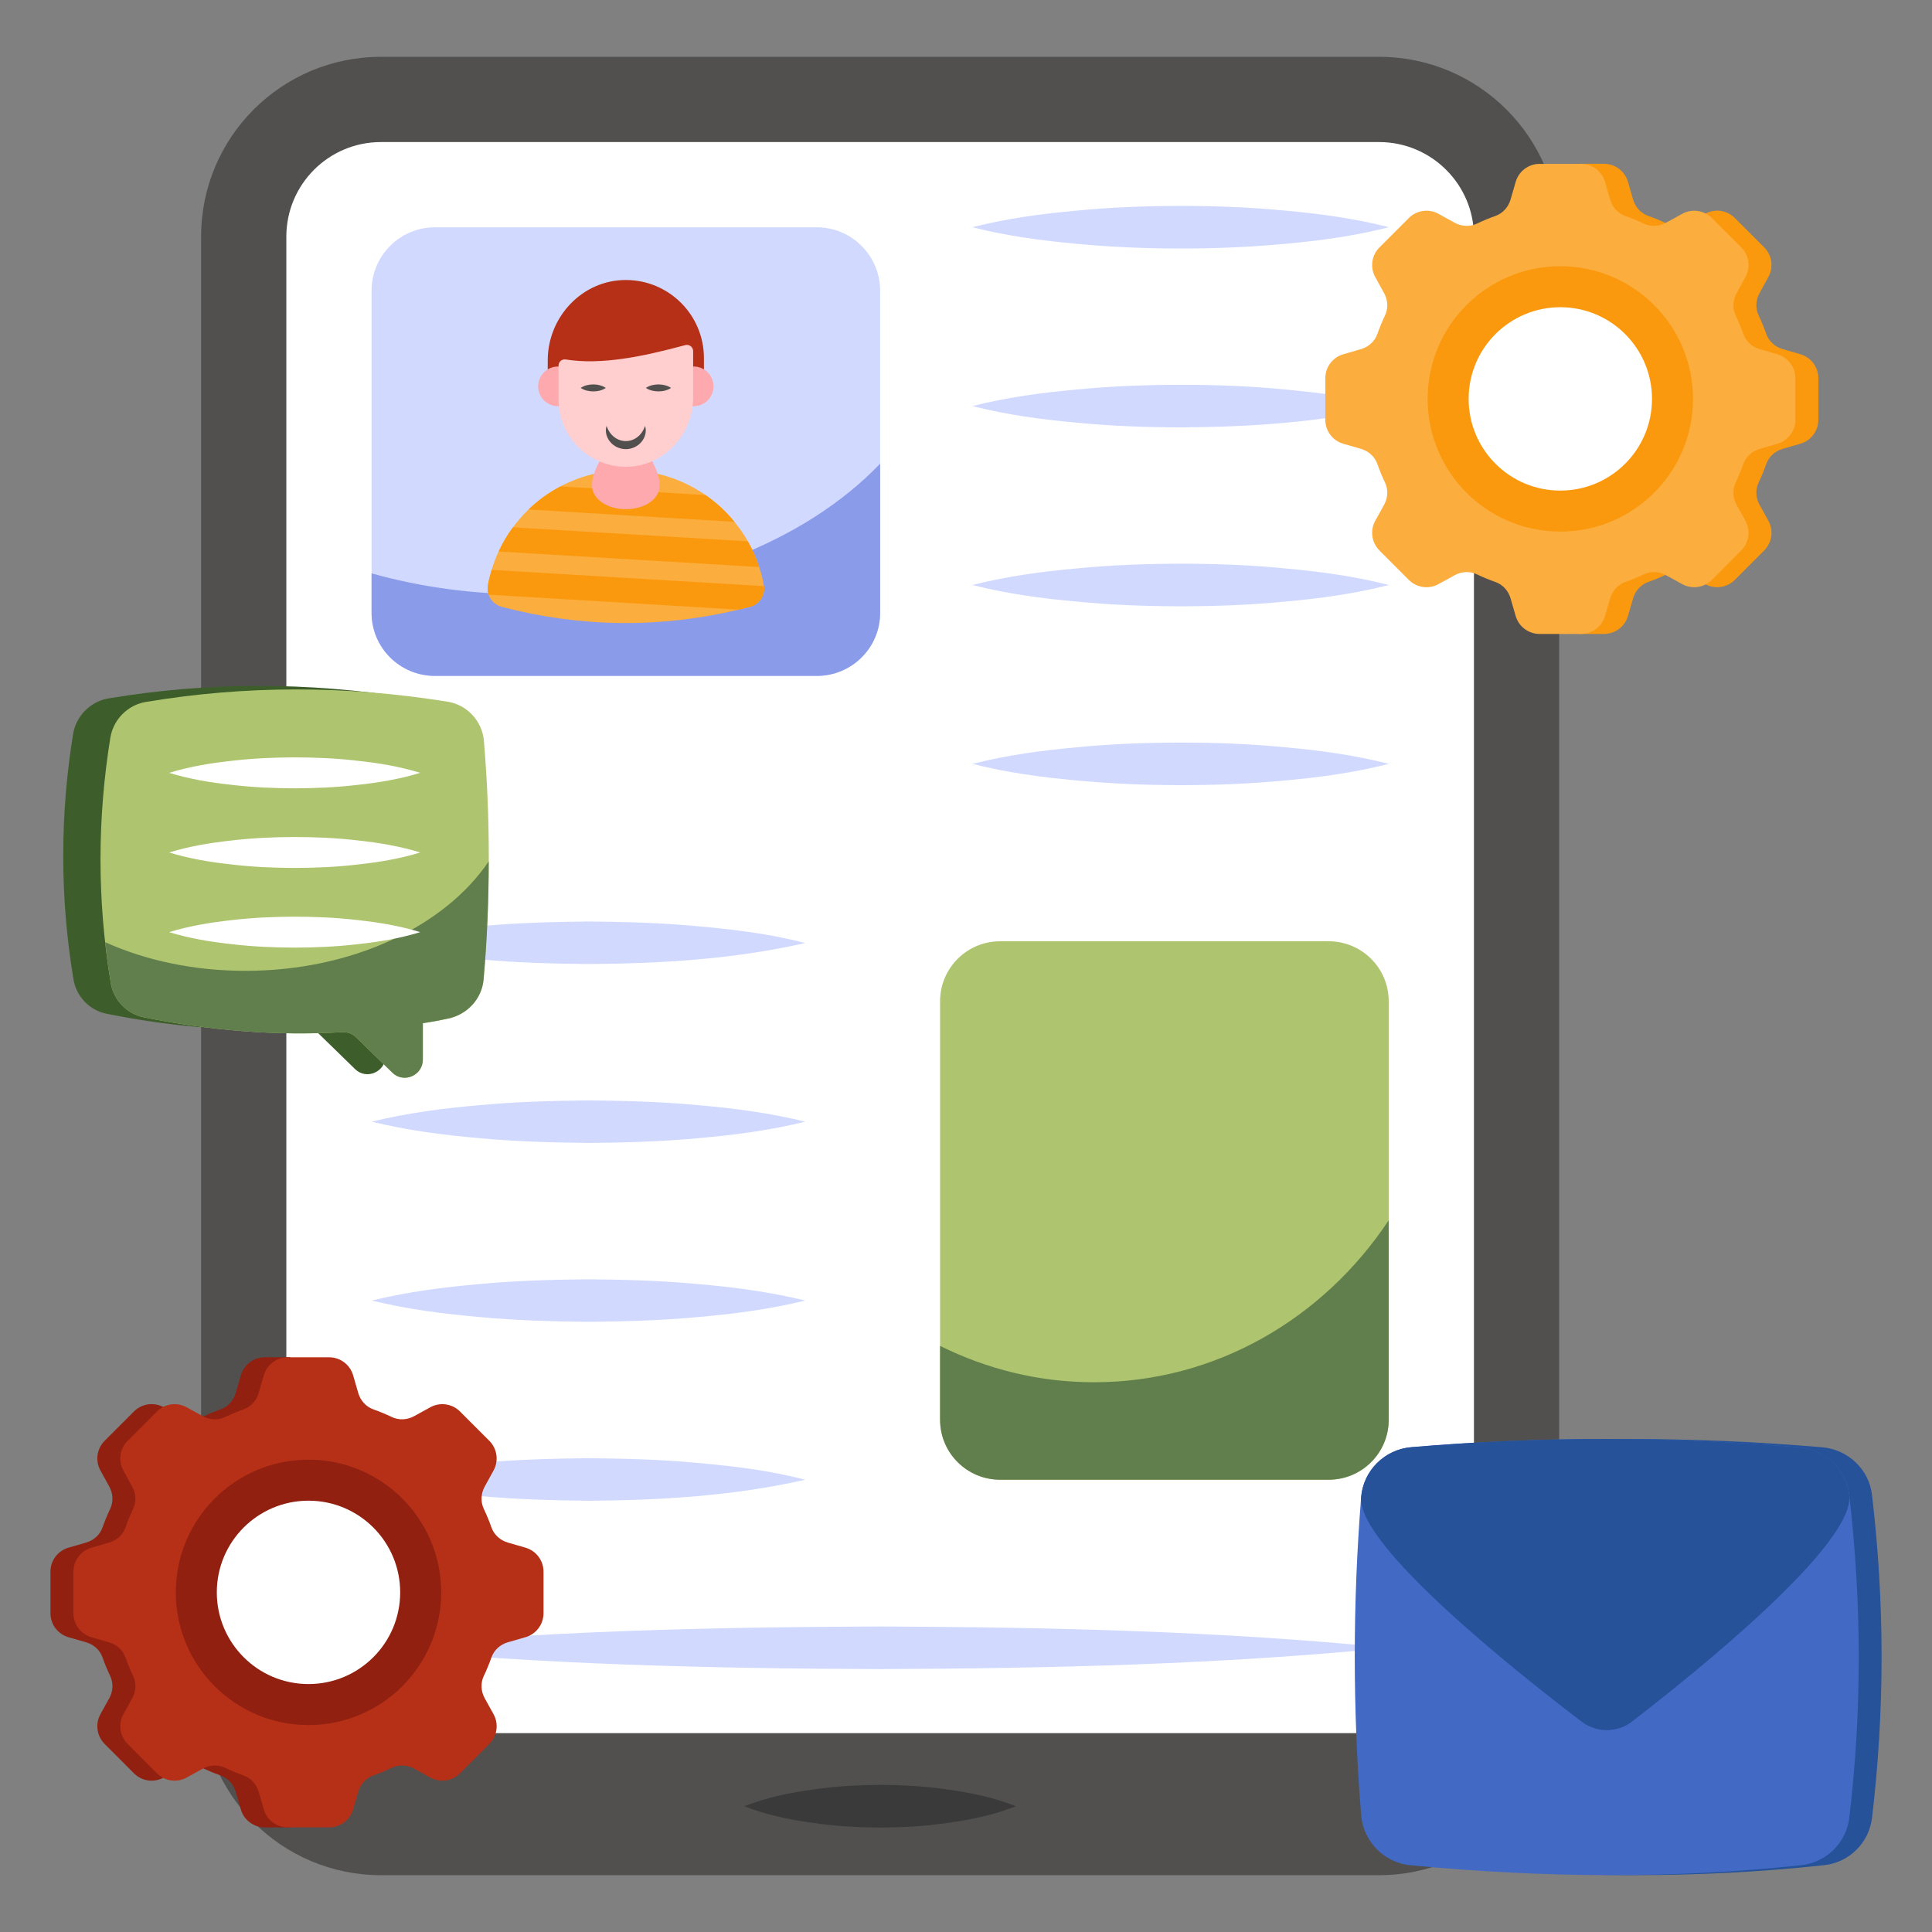 <?xml version="1.0" encoding="UTF-8"?> <svg xmlns="http://www.w3.org/2000/svg" id="Layer_1" viewBox="0 0 68 68"><rect x="0" y="0" width="68" height="68" fill="#808080" stroke="none"/><g><g><path d="m54.878 8.33v51.33c0 3.5-2.84 6.34-6.34 6.34h-35.13c-3.5 0-6.33-2.84-6.33-6.34v-51.33c0-3.5 2.83-6.33 6.33-6.33h35.13c3.5 0 6.34 2.83 6.34 6.33z" fill="#51504f"></path></g><g><path d="m51.878 8.33v49.33c0 1.84-1.5 3.34-3.34 3.34h-35.13c-1.84 0-3.33-1.5-3.33-3.34v-49.33c0-1.84 1.49-3.33 3.33-3.33h35.13c1.84 0 3.34 1.49 3.34 3.33z" fill="#fff"></path></g><g><path d="m48.877 57.987-.009.011h-.001c-5.965.589-11.93.724-17.895.749-5.965-.021-11.93-.157-17.895-.75 5.965-.593 11.93-.729 17.895-.75 5.965.024 11.93.159 17.895.749h-0z" fill="#d1dafe"></path></g><g><path d="m34.225 7.997c1.221-.311 2.441-.473 3.662-.583 1.22-.12 2.441-.164 3.662-.167 1.221 0 2.441.045 3.662.164 1.221.109 2.441.272 3.662.583l.002.001.002.012-.006-.008.002.001c-1.221.312-2.441.474-3.662.583-1.221.118-2.441.163-3.662.164-1.221-.003-2.441-.047-3.662-.167-1.221-.11-2.441-.272-3.662-.583z" fill="#d1dafe"></path></g><g><path d="m34.225 14.293c1.222-.31 2.443-.473 3.665-.583 1.221-.119 2.443-.164 3.665-.167 1.221 0 2.443.045 3.665.165 1.219.114 2.45.263 3.658.595-2.43.574-4.883.725-7.323.74-1.222-.003-2.443-.047-3.665-.167-1.222-.11-2.443-.272-3.665-.583z" fill="#d1dafe"></path></g><g><path d="m34.225 20.59c1.221-.31 2.441-.473 3.662-.583 1.22-.119 2.441-.164 3.662-.167 1.221 0 2.441.045 3.662.164 1.221.109 2.441.272 3.662.583l.002.001.002.012-.006-.008.002.001c-1.221.312-2.441.474-3.662.583-1.221.118-2.441.163-3.662.164-1.221-.003-2.441-.047-3.662-.167-1.221-.11-2.441-.272-3.662-.583z" fill="#d1dafe"></path></g><g><path d="m34.225 26.886c1.221-.31 2.441-.472 3.662-.583 1.22-.12 2.441-.164 3.662-.167 1.221 0 2.441.045 3.662.164 1.221.109 2.441.272 3.662.583l.002.001.002.011-.006-.008.002.001c-1.221.311-2.441.474-3.662.583-1.221.118-2.441.163-3.662.164-1.221-.003-2.441-.048-3.662-.167-1.221-.11-2.441-.272-3.662-.583z" fill="#d1dafe"></path></g><g><path d="m13.077 33.183c1.272-.311 2.544-.473 3.817-.583 1.272-.12 2.544-.151 3.817-.167 1.272.013 2.544.045 3.817.164 1.27.114 2.551.264 3.81.595-2.531.575-5.085.722-7.627.74-1.272-.015-2.544-.047-3.817-.167-1.272-.11-2.544-.272-3.817-.583z" fill="#d1dafe"></path></g><g><path d="m13.077 39.48c1.271-.311 2.543-.473 3.814-.583 1.271-.12 2.543-.152 3.814-.167 1.271.013 2.543.044 3.814.163 1.271.109 2.543.272 3.814.583l.002.001.002.012-.006-.008.002.001c-1.271.312-2.543.474-3.814.583-1.271.119-2.542.151-3.814.163-1.271-.015-2.542-.047-3.814-.167-1.271-.11-2.543-.272-3.814-.583z" fill="#d1dafe"></path></g><g><path d="m13.077 45.776c1.271-.31 2.543-.472 3.814-.583 1.271-.12 2.543-.152 3.814-.167 1.271.013 2.543.045 3.814.164 1.271.109 2.543.272 3.814.583l.002.001.002.011-.006-.009.002.001c-1.271.312-2.543.474-3.814.583-1.271.119-2.542.151-3.814.164-1.271-.015-2.542-.047-3.814-.167-1.271-.11-2.543-.273-3.814-.583z" fill="#d1dafe"></path></g><g><path d="m13.077 52.073c1.272-.311 2.544-.473 3.817-.583 1.272-.12 2.544-.152 3.817-.167 1.272.013 2.544.045 3.817.164 1.27.114 2.551.263 3.81.595-2.531.575-5.085.722-7.627.74-1.272-.015-2.544-.047-3.817-.167-1.272-.11-2.544-.273-3.817-.583z" fill="#d1dafe"></path></g><g><path d="m48.878 35.24v14.73c0 1.17-.95 2.11-2.11 2.11h-11.57c-1.16 0-2.11-.94-2.11-2.11v-14.73c0-1.17.95-2.11 2.11-2.11h11.57c1.16 0 2.11.94 2.11 2.11z" fill="#aec46e"></path></g><g><path d="m48.878 42.95v7.021c0 1.17-.95 2.11-2.11 2.11h-11.57c-1.16 0-2.11-.94-2.11-2.11v-2.6c1.65.82 3.48 1.28 5.42 1.28 4.29 0 8.08-2.25 10.37-5.7z" fill="#617f4d"></path></g><g><path d="m30.978 10.23v11.34c0 1.23-1 2.22-2.23 2.22h-13.44c-1.23 0-2.23-.99-2.23-2.22v-11.34c0-1.23 1-2.23 2.23-2.23h13.44c1.23 0 2.23 1 2.23 2.23z" fill="#d1dafe"></path></g><g><path d="m30.978 16.32v5.25c0 1.23-1 2.22-2.23 2.22h-13.44c-1.23 0-2.23-.99-2.23-2.22v-1.39c1.7.48 3.57.74 5.52.74 5.17 0 9.73-1.83 12.38-4.6z" fill="#8a9bea"></path></g><g><path d="m26.196 63.573c.797-.311 1.594-.473 2.391-.583.797-.119 1.594-.164 2.391-.167.797.001 1.594.046 2.391.165.797.11 1.594.273 2.391.585-.797.312-1.594.476-2.391.585-.797.119-1.594.164-2.391.165-.797-.003-1.594-.048-2.391-.167-.797-.11-1.594-.272-2.391-.583z" fill="#3a3a3a"></path></g><g><g><g><g><g><path d="m24.776 12.602v.506c0 .473-.383.856-.856.856h-3.786c-.473 0-.856-.383-.856-.856v-.422c0-1.527 1.21-2.825 2.737-2.831.764-.003 1.456.305 1.957.806.496.496.804 1.183.804 1.942z" fill="#b53016"></path></g><g><path d="m26.393 21.36c-.13.033-.257.066-.387.097h-.002c-2.781.66-5.561.629-8.342-.097-.224-.06-.392-.225-.464-.429-.037-.106-.046-.224-.024-.343.033-.18.077-.357.13-.53.066-.222.147-.438.246-.645.139-.301.306-.588.504-.852.163-.224.348-.434.548-.627.332-.321.709-.596 1.122-.812.687-.365 1.47-.572 2.304-.572 1.043 0 2.009.324 2.806.876.383.264.726.581 1.017.942.178.216.337.445.473.686.163.286.297.588.398.904.068.205.121.414.161.629.002.013.004.026.007.042.042.33-.167.645-.495.731z" fill="#fbad3e"></path></g><g><g><path d="m25.85 18.367-7.248-.434c.332-.321.709-.596 1.122-.812l5.109.304c.383.264.726.581 1.017.942z" fill="#fa990e"></path></g><g><path d="m26.721 19.958-9.172-.546c.139-.301.306-.588.504-.852l8.269.493c.163.286.297.588.398.904z" fill="#fa990e"></path></g><g><path d="m26.393 21.36c-.13.033-.257.066-.387.097h-.002l-8.806-.526c-.037-.106-.046-.224-.024-.343.033-.18.077-.357.13-.53l9.585.572c.042.33-.167.645-.495.731z" fill="#fa990e"></path></g></g><g><path d="m20.963 17.468c-.382-.518.179-1.287.533-1.931h1.066c.356.644.906 1.406.533 1.931-.418.589-1.673.622-2.133 0z" fill="#fea9ad"></path></g><g><g><circle cx="19.64" cy="13.599" fill="#fea9ad" r=".699"></circle></g><g><circle cx="24.415" cy="13.599" fill="#fea9ad" r=".699"></circle></g></g><g><path d="m24.397 12.359 0 1.623c0 1.304-1.021 2.423-2.325 2.447-1.329.024-2.414-1.047-2.414-2.368v-1.191c0-.134.119-.24.251-.218 1.247.2 2.705-.098 4.209-.505.141-.038.279.067.279.213z" fill="#ffcecf"></path></g><g><g><path d="m23.617 13.654c-.074.051-.147.077-.221.096-.074.019-.147.025-.221.026-.147-.004-.295-.025-.444-.123.149-.096.297-.119.444-.123.074.002.147.008.221.028.074.017.147.043.221.095z" fill="#51504f"></path></g><g><path d="m21.101 13.559c.074.017.147.043.221.095-.074.051-.147.077-.221.096-.074.019-.147.025-.221.026-.147-.004-.295-.025-.442-.123.147-.096.295-.119.442-.123.074.002.147.008.221.028z" fill="#51504f"></path></g></g><g><path d="m22.583 15.546c-.129.163-.342.263-.556.263-.214 0-.427-.1-.556-.263-.132-.159-.182-.378-.121-.556.117.352.397.535.677.535.28 0 .56-.183.677-.535.061.178.011.397-.121.556z" fill="#51504f"></path></g></g></g></g></g><g><g><path d="m15.708 34.352c-.063.688-.582 1.238-1.259 1.376-.296.064-.582.117-.878.159v1.281c0 .561-.678.857-1.08.455l-1.281-1.249c-.127-.117-.296-.18-.476-.17-2.307.137-4.636-.053-6.964-.519-.614-.116-1.09-.613-1.186-1.227-.487-2.942-.466-5.811-.011-8.626.106-.635.614-1.143 1.239-1.249 3.471-.582 7.017-.593 10.626-.011.688.106 1.217.678 1.281 1.365.233 2.752.233 5.557-.011 8.414z" fill="#3d5e2a"></path></g><g><path d="m17.02 34.477c-.063.688-.582 1.238-1.259 1.376-.296.064-.582.117-.878.159v1.281c0 .561-.678.857-1.08.455l-1.281-1.249c-.127-.117-.296-.18-.476-.17-2.307.137-4.636-.053-6.964-.519-.614-.116-1.09-.613-1.186-1.227-.487-2.942-.466-5.811-.011-8.626.106-.635.614-1.143 1.239-1.249 3.471-.582 7.017-.593 10.626-.011.688.106 1.217.678 1.281 1.365.233 2.752.233 5.557-.011 8.414z" fill="#aec46e"></path></g><g><path d="m17.2 30.318c0 1.376-.053 2.751-.18 4.159-.063.688-.582 1.238-1.259 1.376-.296.064-.582.117-.878.159v1.281c0 .561-.678.857-1.08.455l-1.281-1.249c-.127-.117-.296-.18-.476-.17-2.307.137-4.636-.053-6.964-.519-.614-.116-1.09-.613-1.186-1.227-.074-.476-.148-.952-.19-1.419 1.44.646 3.122 1.006 4.932 1.006 3.757 0 7.017-1.566 8.563-3.852z" fill="#617f4d"></path></g><g><g><path d="m5.951 27.202c.737-.226 1.473-.344 2.21-.424.737-.087 1.473-.119 2.21-.121.737.001 1.473.033 2.21.119.737.08 1.473.199 2.21.425-.737.227-1.473.345-2.21.425-.737.086-1.473.119-2.21.12-.737-.002-1.473-.034-2.21-.121-.737-.08-1.473-.198-2.21-.424z" fill="#fff"></path></g><g><path d="m5.951 30.005c.737-.226 1.473-.344 2.21-.424.737-.087 1.473-.119 2.21-.121.737.001 1.473.033 2.21.119.737.08 1.473.199 2.21.425-.737.227-1.473.345-2.21.425-.737.086-1.473.119-2.21.12-.737-.002-1.473-.034-2.21-.121-.737-.08-1.473-.198-2.21-.424z" fill="#fff"></path></g><g><path d="m5.951 32.809c.737-.226 1.473-.344 2.21-.424.737-.087 1.473-.119 2.21-.121.737.001 1.473.033 2.21.119.737.08 1.473.199 2.21.425-.737.227-1.473.345-2.21.425-.737.086-1.473.119-2.21.12-.737-.002-1.473-.034-2.21-.121-.737-.08-1.473-.198-2.21-.424z" fill="#fff"></path></g></g></g><g><path d="m65.888 63.99c-.11.88-.81 1.57-1.7 1.66-4.45.48-9.04.45-13.74 0-.93-.09-1.66-.84-1.74-1.77-.3-3.71-.3-7.44 0-11.18.08-.93.83-1.68 1.76-1.76 4.56-.39 9.12-.39 13.67 0 .91.08 1.65.78 1.75 1.68.45 3.8.45 7.59 0 11.37z" fill="#255299"></path></g><g><path d="m65.088 63.99c-.11.88-.82 1.57-1.7 1.66-4.45.48-9.04.45-13.75 0-.92-.09-1.66-.84-1.73-1.77-.3-3.71-.3-7.44 0-11.18.07-.93.82-1.68 1.76-1.76 4.55-.39 9.11-.39 13.67 0 .9.08 1.65.78 1.75 1.68.44 3.8.45 7.59 0 11.37z" fill="#4269c4"></path></g><g><path d="m65.087 52.625c.205 1.732-5.423 6.255-7.645 7.967-.522.402-1.246.404-1.77.006-2.233-1.698-7.899-6.186-7.765-7.9.073-.932.823-1.682 1.755-1.763 4.559-.386 9.118-.386 13.676.007.903.073 1.646.779 1.748 1.682z" fill="#255299"></path></g><g><g><g><g><g><g><g><g><g><g><path d="m63.366 12.467-.622-.18c-.266-.077-.485-.272-.577-.533-.078-.223-.169-.442-.269-.653-.119-.249-.102-.541.031-.783l.312-.568c.189-.342.128-.768-.148-1.045l-1.033-1.033c-.276-.276-.702-.337-1.045-.148l-.569.313c-.242.133-.534.15-.783.031-.212-.101-.429-.191-.652-.27-.26-.092-.455-.311-.532-.576l-.18-.622c-.109-.376-.453-.635-.844-.635h-.893v16.547h.894c.391 0 .735-.258.844-.634l.179-.618c.077-.265.272-.484.532-.576.223-.079.441-.169.653-.27.249-.119.542-.102.783.031l.568.313c.343.189.769.128 1.046-.149l1.033-1.036c.276-.277.336-.703.147-1.045l-.311-.562c-.134-.242-.151-.535-.032-.784.101-.211.191-.429.269-.652.092-.261.311-.456.577-.533l.621-.179c.376-.109.635-.453.635-.844v-1.463c-0-.391-.259-.735-.635-.844z" fill="#fa990e"></path></g></g><g><path d="m61.359 16.331c-.078.223-.168.441-.269.652-.119.249-.102.542.032.784l.311.562c.189.342.129.768-.147 1.045l-1.033 1.036c-.276.277-.703.338-1.046.149l-.568-.313c-.242-.133-.534-.15-.783-.031-.212.101-.43.192-.653.27-.26.092-.455.311-.532.576l-.179.618c-.109.376-.453.634-.844.634h-1.458c-.391 0-.735-.258-.844-.634l-.179-.618c-.077-.265-.271-.484-.532-.576-.223-.079-.441-.169-.653-.27-.249-.119-.542-.102-.783.031l-.568.313c-.343.189-.769.128-1.046-.149l-1.033-1.036c-.276-.277-.336-.703-.147-1.045l.311-.562c.134-.242.151-.535.032-.784-.101-.211-.191-.429-.269-.652-.092-.261-.311-.456-.577-.533l-.621-.179c-.376-.109-.635-.453-.635-.844v-1.463c0-.391.259-.735.635-.844l.621-.18c.266-.077.485-.272.577-.533.078-.223.169-.442.269-.653.119-.249.102-.541-.031-.783l-.312-.567c-.189-.343-.128-.768.148-1.045l1.033-1.033c.276-.276.702-.337 1.045-.148l.569.313c.242.133.534.15.783.031.212-.101.429-.191.652-.27.26-.092.455-.311.532-.576l.18-.622c.109-.376.453-.635.844-.635h1.457c.391 0 .735.259.844.635l.18.622c.077.265.272.485.532.576.223.079.441.169.652.27.249.119.541.102.783-.031l.569-.313c.343-.189.768-.128 1.045.148l1.033 1.033c.276.276.337.702.148 1.045l-.312.568c-.133.242-.15.534-.031.783.101.211.191.429.269.653.092.261.311.456.577.533l.621.18c.376.109.635.453.635.844v1.463c0 .391-.259.735-.635.844l-.621.179c-.266.077-.485.272-.577.533z" fill="#fbad3e"></path></g><g><circle cx="54.918" cy="14.04" fill="#fa990e" r="4.67"></circle></g><g><circle cx="54.918" cy="14.04" fill="#fff" r="3.227"></circle></g></g></g></g></g></g></g></g></g><g><g><g><g><g><g><g><g><g><g><path d="m2.41 54.473.622-.18c.266-.077.485-.272.577-.533.078-.223.169-.442.269-.653.119-.249.102-.541-.031-.783l-.312-.568c-.189-.342-.128-.768.148-1.045l1.033-1.033c.276-.276.702-.337 1.045-.148l.569.313c.242.133.534.15.783.031.212-.101.429-.191.652-.27.26-.092.455-.311.532-.576l.18-.622c.109-.376.453-.635.844-.635h.893v16.547h-.894c-.391 0-.735-.258-.844-.634l-.179-.618c-.077-.265-.272-.484-.532-.576-.223-.079-.441-.169-.653-.27-.249-.119-.542-.102-.783.031l-.568.313c-.343.189-.769.128-1.046-.149l-1.033-1.036c-.276-.277-.336-.703-.147-1.045l.311-.562c.134-.242.151-.535.032-.784-.101-.211-.191-.429-.269-.652-.092-.261-.311-.456-.577-.533l-.621-.179c-.376-.109-.635-.453-.635-.844v-1.463c-0-.391.259-.735.635-.844z" fill="#912010"></path></g></g><g><path d="m4.417 58.336c.078.223.168.441.269.652.119.249.102.542-.032.784l-.311.562c-.189.342-.129.768.147 1.045l1.033 1.036c.276.277.703.338 1.046.149l.568-.313c.242-.133.534-.15.783-.031.212.101.43.192.653.27.26.092.455.311.532.576l.179.618c.109.376.453.634.844.634h1.458c.391 0 .735-.258.844-.634l.179-.618c.077-.265.271-.484.532-.576.223-.079.441-.169.653-.27.249-.119.542-.102.783.031l.568.313c.343.189.769.128 1.046-.149l1.033-1.036c.276-.277.336-.703.147-1.045l-.311-.562c-.134-.242-.151-.535-.032-.784.101-.211.191-.429.269-.652.092-.261.311-.456.577-.533l.621-.179c.376-.109.635-.453.635-.844v-1.463c0-.391-.259-.735-.635-.844l-.621-.18c-.266-.077-.485-.272-.577-.533-.078-.223-.169-.442-.269-.653-.119-.249-.102-.541.031-.783l.312-.567c.189-.343.128-.768-.148-1.045l-1.033-1.033c-.276-.276-.702-.337-1.045-.148l-.569.313c-.242.133-.534.15-.783.031-.212-.101-.429-.191-.652-.27-.26-.092-.455-.311-.532-.576l-.18-.622c-.109-.376-.453-.635-.844-.635h-1.457c-.391 0-.735.259-.844.635l-.18.622c-.077.265-.272.485-.532.576-.223.079-.441.169-.652.27-.249.119-.541.102-.783-.031l-.569-.313c-.343-.189-.768-.128-1.045.148l-1.033 1.033c-.276.276-.337.702-.148 1.045l.312.568c.133.242.15.534.031.783-.101.211-.191.429-.269.653-.092.261-.311.456-.577.533l-.621.18c-.376.109-.635.453-.635.844v1.463c0 .391.259.735.635.844l.621.179c.266.077.485.272.577.533z" fill="#b53016"></path></g><g><circle cx="10.858" cy="56.046" fill="#912010" r="4.67"></circle></g><g><circle cx="10.858" cy="56.046" fill="#fff" r="3.227"></circle></g></g></g></g></g></g></g></g></g></g></svg> 